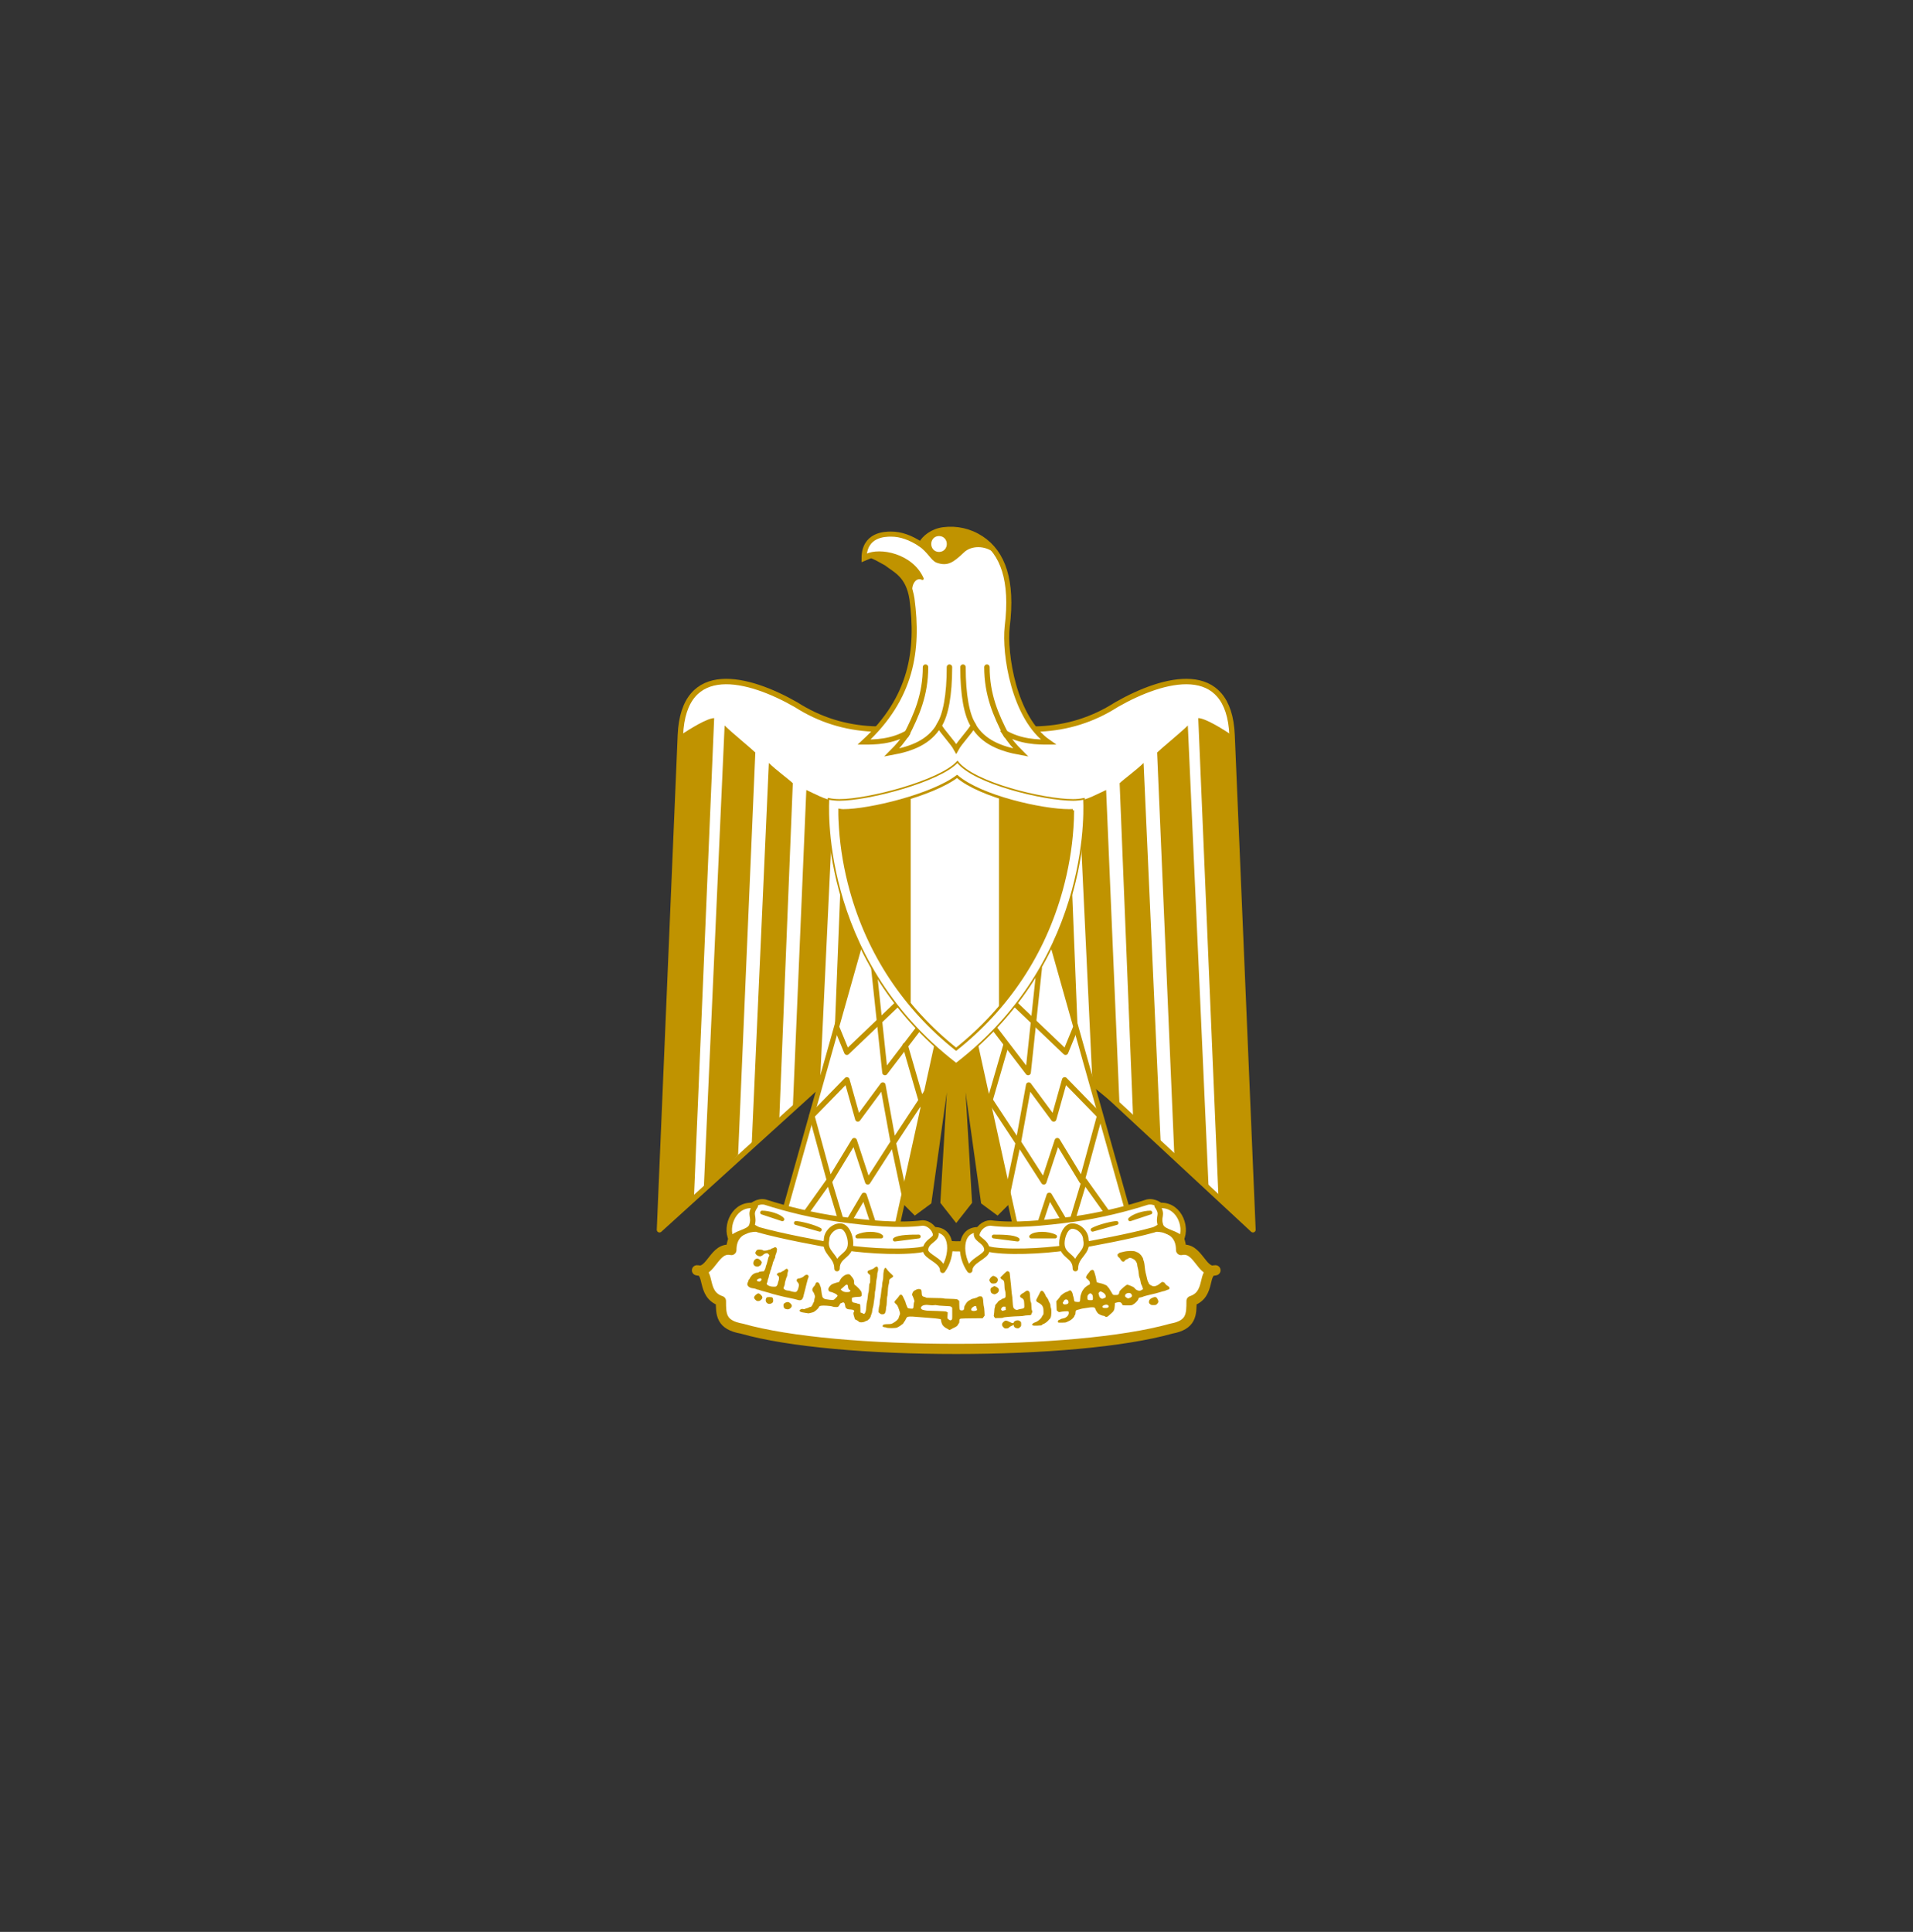 <?xml version="1.0"?><svg width="441.088" height="445.471" xmlns="http://www.w3.org/2000/svg" xmlns:xlink="http://www.w3.org/1999/xlink">
 <rect width="100%" height="100%" fill="#333333" stroke="none"/>
 <defs>
  <symbol xmlns:xlink="http://www.w3.org/1999/xlink" id="svg_518">
   <defs>
    <clipPath id="svg_463">
     <path d="m8633510,5714190c-24600,1540 -49320,2310 -74220,2310c-543320,0 -1805320,-278760 -2291740,-696690c-509520,386070 -1792310,696690 -2326840,696690c-25070,0 -49840,-3070 -74390,-7570c-1240,121770 5090,247990 12650,362790c28280,429090 103540,859700 217800,1274050c359680,1304120 1095870,2412390 2151410,3253100c1056450,-841400 1793430,-1950700 2153930,-3255750c114440,-414300 189940,-844870 218490,-1273940c7470,-112460 13760,-235680 12910,-354990z" id="svg_517"/>
    </clipPath>
   </defs>
   <path d="m68.784,188.818c19.613,0 38.377,-1.551 49.381,-4.656c4.657,-0.845 4.657,-3.243 4.657,-6.348c4.657,-1.551 2.257,-7.052 5.502,-7.052c-3.245,0.848 -3.949,-5.501 -7.9,-4.653c0,-5.504 -5.503,-6.208 -10.158,-4.659c-9.313,3.105 -25.82,3.811 -41.481,3.811c-15.66,-0.706 -32.027,-0.706 -41.48,-3.811c-4.656,-1.549 -10.156,-0.845 -10.156,4.659c-3.952,-0.848 -4.657,5.501 -7.901,4.653c3.244,0 0.845,5.5 5.502,7.052c0,3.105 0,5.504 4.797,6.348c10.862,3.104 29.628,4.656 49.238,4.656l0,0z" id="svg_515" stroke-linejoin="round" stroke-linecap="round" stroke-width="2.338" stroke="#c09300" fill="#ffffff"/>
   <path d="m69.576,98.923l67.353,62.526l-4.795,-113.556c-0.704,-17.21 -15.66,-13.261 -26.524,-7.053c-11.006,7.053 -23.56,7.053 -36.825,2.397c-13.262,4.657 -25.818,4.657 -36.824,-2.397c-10.863,-6.208 -25.817,-10.157 -26.523,7.053l-4.798,113.556l68.937,-62.526z" id="svg_514" stroke-linejoin="round" stroke-linecap="round" stroke-width="1.249" stroke="#c09300" fill="#ffffff"/>
   <use transform="matrix(-1, 0, 0, 1, 137.569, 0)" id="svg_513" x="0" y="0" width="900" height="600" xlink:href="#svg_504"/>
   <path d="m79.789,47.187c3.809,2.258 7.76,2.258 10.16,2.258c-7.9,-5.503 -10.16,-20.314 -9.454,-26.523c1.306,-10.557 -0.974,-16.963 -5.96,-20.238c-2.666,-1.751 -5.716,-2.388 -8.696,-2.005c-2.474,0.318 -4.346,1.79 -5.195,3.341c-2.398,-1.551 -4.576,-2.336 -6.832,-2.336c-1.411,0 -6.191,0.079 -6.191,5.58l1.534,-0.643c0.703,0.108 2.003,0.871 3.579,1.739c2.041,1.608 5.045,2.714 5.892,8.216c1.551,11.709 0,22.712 -11.005,32.87c2.398,0 6.35,0 10.158,-2.258c-1.552,2.258 -2.258,3.104 -3.809,4.654c4.655,-0.846 8.607,-2.396 10.863,-6.206c0.846,1.551 3.104,3.81 3.95,5.36c0.847,-1.55 3.105,-3.809 3.95,-5.36c2.257,3.81 6.21,5.36 10.864,6.206c-1.551,-1.551 -2.258,-2.396 -3.81,-4.654z" id="svg_512" stroke-linecap="square" stroke-width="1.169" stroke="#c09300" fill="#ffffff"/>
   <path d="m66.95,0.592c-0.374,0.016 -0.752,0.046 -1.124,0.094c-2.474,0.318 -4.337,1.791 -5.185,3.342c-0.117,-0.076 -0.227,-0.146 -0.344,-0.219c-0.032,0.062 -0.095,0.164 -0.125,0.219c2.4,1.695 2.953,3.402 4.186,3.936c2.395,0.848 3.567,0.006 5.966,-2.249c1.746,-1.746 5.151,-1.835 7.465,0.094c-0.902,-1.251 -1.983,-2.292 -3.249,-3.124c-2.333,-1.533 -4.973,-2.203 -7.59,-2.093l0,0z" id="svg_511" stroke-linejoin="round" stroke-linecap="round" stroke-width="0.585" stroke="#c09300" fill="#c09300"/>
   <use transform="matrix(-1, 0, 0, 1, 137.568, 0)" id="svg_510" x="0" y="0" width="218" height="300" xlink:href="#svg_508"/>
   <use transform="matrix(-1, 0, 0, 1, 137.568, 0)" id="svg_509" x="0" y="0" width="218" height="300" xlink:href="#svg_507"/>
   <path d="m61.73,32.234c0,6.348 -2.043,11.002 -4.44,15.658" id="svg_508" stroke-linejoin="round" stroke-linecap="round" stroke-width="1.249" stroke="#c09300" fill="none"/>
   <path d="m64.834,45.635c1.551,-2.4 2.396,-7.053 2.396,-13.401" id="svg_507" stroke-linejoin="round" stroke-linecap="round" stroke-width="1.249" stroke="#c09300" fill="none"/>
   <path d="m48.132,6.526c1.656,0.108 2.382,0.682 4.602,1.833c1.554,0.848 5.045,2.714 5.892,7.511c-0.847,-2.398 0.704,-4.797 2.4,-3.949c-2.399,-5.503 -9.791,-6.946 -12.894,-5.394z" id="svg_506" stroke-linejoin="round" stroke-linecap="round" stroke-width="0.585" stroke="#c09300" fill="#c09300"/>
   <path d="m71.888,111.369l9.453,43.03l-3.105,3.103l-3.245,-2.398l-5.362,-38.371l2.258,38.371l-3.105,3.949l-3.104,-3.949l2.258,-38.371l-5.36,38.371l-3.248,2.398l-3.102,-3.103l9.452,-43.03c2.07,0 4.139,0 6.209,0z" id="svg_505" stroke-linecap="square" stroke-width="1.056" stroke="#c09300" fill="#c09300"/>
   <path d="m13.195,43.942l-4.656,110.457l-7.902,7.05l4.798,-113.557c2.257,-1.552 6.209,-3.95 7.76,-3.95l0,0z" id="svg_503" fill="#c09300"/>
   <path d="m22.647,51.842l-3.95,92.398l-7.899,8.084l4.796,-106.688c1.553,1.551 6.209,5.36 7.053,6.206l0,0z" id="svg_501" fill="#c09300"/>
   <path d="m31.254,58.895l-3.102,77.064l-6.349,6.205l3.951,-87.924c1.549,1.552 4.653,3.809 5.5,4.655z" id="svg_499" fill="#c09300"/>
   <path d="m40.567,62.845l-3.104,65.68l-6.209,5.035l3.104,-73.112c1.553,0.705 4.656,2.397 6.209,2.397l0,0z" id="svg_497" fill="#c09300"/>
   <path d="m49.174,62.845l-2.259,54.735l-6.347,6.208l2.399,-60.237c1.55,-0.001 5.501,-0.001 6.208,-0.706z" id="svg_504" fill="#c09300"/>
   <use transform="matrix(-1, 0, 0, 1, 137.565, 0)" id="svg_502" x="0" y="0" width="900" height="600" xlink:href="#svg_503"/>
   <use transform="matrix(-1, 0, 0, 1, 137.569, 0)" id="svg_500" x="0" y="0" width="900" height="600" xlink:href="#svg_501"/>
   <use transform="matrix(-1, 0, 0, 1, 137.571, 0)" id="svg_498" x="0" y="0" width="900" height="600" xlink:href="#svg_499"/>
   <use transform="matrix(-1, 0, 0, 1, 137.568, 0)" id="svg_496" x="0" y="0" width="900" height="600" xlink:href="#svg_497"/>
   <path d="m47.621,92.47l-18.763,66.583l25.82,3.951l11.003,-50.08l-18.059,-20.455z" id="svg_495" stroke-linejoin="round" stroke-linecap="round" stroke-width="1.169" stroke="#c09300" fill="#ffffff"/>
   <path d="m89.948,92.47l18.763,66.583l-25.817,3.951l-11.006,-50.08l18.06,-20.455z" id="svg_494" stroke-linejoin="round" stroke-linecap="round" stroke-width="1.169" stroke="#c09300" fill="#ffffff"/>
   <use transform="matrix(-1, 0, 0, 1, 137.563, 0)" id="svg_493" x="0" y="0" width="218" height="300" xlink:href="#svg_491"/>
   <use transform="matrix(-1, 0, 0, 1, 137.364, 0)" id="svg_492" x="0" y="0" width="218" height="300" xlink:href="#svg_490"/>
   <path d="m41.413,115.182l2.257,5.5l12.199,-11.651" id="svg_491" stroke-linejoin="round" stroke-linecap="round" stroke-width="1.249" stroke="#c09300" fill="none"/>
   <path d="m49.865,101.396l2.553,23.942l7.76,-10.156" id="svg_470" stroke-linejoin="round" stroke-linecap="round" stroke-width="1.249" stroke="#c09300" fill="none"/>
   <path d="m57.074,119.131l4.239,14.629" id="svg_460" stroke-linejoin="round" stroke-linecap="round" stroke-width="1.249" stroke="#c09300" fill="none"/>
   <path d="m62.972,128.381l-8.573,13.021m2.674,12.997l-2.744,-12.979l-2.395,-13.201l-5.744,7.778l-2.519,-8.968l-8.039,8.246l4.089,14.998l5.642,-9.279l3.103,9.453l5.793,-9.01" id="svg_490" stroke-miterlimit="4" stroke-linejoin="round" stroke-linecap="round" stroke-width="1.25" stroke="#c09300" fill="none"/>
   <path d="m34.358,157.502l5.212,-7.32l3.396,11.267l4.656,-7.899l3.105,9.454" id="svg_489" stroke-linejoin="round" stroke-linecap="round" stroke-width="1.249" stroke="#c09300" fill="none"/>
   <use transform="matrix(-1, 0, 0, 1, 137.778, 0)" id="svg_488" x="0" y="0" width="218" height="300" xlink:href="#svg_489"/>
   <path d="m42.119,159.052c6.347,0.847 13.403,1.551 18.907,0.847c3.101,0 5.359,5.36 -0.848,6.208c-5.5,0.703 -14.108,0 -18.764,-0.848c-3.95,-0.706 -12.556,-2.257 -18.06,-3.811c-5.502,-2.396 -1.55,-7.049 1.551,-6.345c4.798,1.551 11.007,3.104 17.215,3.949l0,0z" id="svg_487" stroke-linejoin="round" stroke-linecap="round" stroke-width="1.249" stroke="#c09300" fill="#ffffff"/>
   <path d="m95.45,159.052c-6.35,0.847 -13.402,1.551 -18.765,0.847c-3.246,0 -5.503,5.36 0.705,6.208c5.503,0.703 14.109,0 18.762,-0.848c3.952,-0.706 12.558,-2.257 18.059,-3.811c5.504,-2.396 1.554,-7.049 -1.551,-6.345c-4.797,1.551 -11.004,3.104 -17.211,3.949z" id="svg_486" stroke-linejoin="round" stroke-linecap="round" stroke-width="1.249" stroke="#c09300" fill="#ffffff"/>
   <path d="m22.647,155.951c-4.796,-0.847 -7.053,4.653 -5.5,7.756c0.705,-1.551 3.95,-1.551 4.656,-3.103c0.844,-2.397 -0.706,-2.397 0.844,-4.653z" id="svg_485" stroke-linejoin="round" stroke-linecap="round" stroke-width="1.249" stroke="#c09300" fill="#ffffff"/>
   <path d="m41.412,170.377c0,-3.101 3.102,-2.719 3.102,-5.823c0,-1.551 -0.845,-3.95 -2.396,-3.95c-1.552,0 -3.105,1.551 -3.105,3.103c-0.706,3.105 2.399,3.571 2.399,6.671z" id="svg_484" stroke-linejoin="round" stroke-linecap="round" stroke-width="1.249" stroke="#c09300" fill="#ffffff"/>
   <path d="m63.746,161.449c4.652,0 4.191,6.209 1.933,9.313c0,-2.257 -3.95,-3.104 -3.95,-4.653c0,-2.401 3.566,-2.401 2.017,-4.66z" id="svg_483" stroke-linejoin="round" stroke-linecap="round" stroke-width="1.249" stroke="#c09300" fill="#ffffff"/>
   <path d="m114.92,155.951c4.797,-0.847 7.055,4.653 5.503,7.756c-0.706,-1.551 -3.95,-1.551 -4.656,-3.103c-0.847,-2.397 0.706,-2.397 -0.847,-4.653z" id="svg_482" stroke-linejoin="round" stroke-linecap="round" stroke-width="1.249" stroke="#c09300" fill="#ffffff"/>
   <path d="m96.153,170.377c0,-3.101 -3.101,-2.719 -3.101,-5.823c0,-1.551 0.845,-3.95 2.398,-3.95c1.551,0 3.104,1.551 3.104,3.103c0.706,3.105 -2.401,3.571 -2.401,6.671z" id="svg_481" stroke-linejoin="round" stroke-linecap="round" stroke-width="1.249" stroke="#c09300" fill="#ffffff"/>
   <path d="m73.822,161.449c-4.654,0 -4.192,6.209 -1.935,9.313c0,-2.257 3.949,-3.104 3.949,-4.653c0.001,-2.401 -3.566,-2.401 -2.014,-4.66z" id="svg_480" stroke-linejoin="round" stroke-linecap="round" stroke-width="1.249" stroke="#c09300" fill="#ffffff"/>
   <path d="m24.2,157.502c1.554,0 3.951,0.706 4.657,1.551l-4.657,-1.551z" id="svg_479" stroke-linejoin="round" stroke-linecap="round" stroke-width="0.877" stroke="#c09300" fill="#ffffff"/>
   <path d="m31.959,159.899c0.848,0 3.952,0.704 5.503,1.549l-5.503,-1.549z" id="svg_478" stroke-linejoin="round" stroke-linecap="round" stroke-width="0.877" stroke="#c09300" fill="#ffffff"/>
   <path d="m60.177,163.004c-1.551,0 -4.656,0 -5.5,0.703l5.5,-0.703z" id="svg_477" stroke-linejoin="round" stroke-linecap="round" stroke-width="0.877" stroke="#c09300" fill="#ffffff"/>
   <path d="m51.57,163.004c-0.845,-0.848 -3.95,-0.848 -5.501,0l5.501,0z" id="svg_476" stroke-linejoin="round" stroke-linecap="round" stroke-width="0.877" stroke="#c09300" fill="#ffffff"/>
   <path d="m113.369,157.502c-1.551,0 -3.81,0.706 -4.657,1.551l4.657,-1.551z" id="svg_475" stroke-linejoin="round" stroke-linecap="round" stroke-width="0.877" stroke="#c09300" fill="#ffffff"/>
   <path d="m105.609,159.899c-0.846,0 -3.95,0.704 -5.503,1.549l5.503,-1.549z" id="svg_474" stroke-linejoin="round" stroke-linecap="round" stroke-width="0.877" stroke="#c09300" fill="#ffffff"/>
   <path d="m77.391,163.004c1.553,0 4.657,0 5.503,0.703l-5.503,-0.703z" id="svg_473" stroke-linejoin="round" stroke-linecap="round" stroke-width="0.877" stroke="#c09300" fill="#ffffff"/>
   <path d="m85.997,163.004c0.846,-0.848 3.952,-0.848 5.503,0l-5.503,0z" id="svg_472" stroke-linejoin="round" stroke-linecap="round" stroke-width="0.877" stroke="#c09300" fill="#ffffff"/>
   <path d="m64.834,2.754c-1.553,0 -1.553,2.398 0,2.398c1.551,0.001 1.551,-2.398 0,-2.398z" id="svg_471" stroke-linejoin="round" stroke-linecap="round" stroke-width="1.249" stroke="#ffffff" fill="#ffffff"/>
   <use transform="matrix(-1, 0, 0, 1, 137.718, 0)" id="svg_469" x="0" y="0" width="218" height="300" xlink:href="#svg_470"/>
   <path d="m68.764,123.336c32.101,-24.69 29.349,-60.857 29.349,-60.857c-0.847,0.169 -1.652,0.254 -2.499,0.254c-6.734,0 -22.794,-3.852 -26.541,-8.745c-4.014,4.429 -20.426,8.745 -27.117,8.745c-0.847,0 -1.694,-0.085 -2.499,-0.254c0,0 -2.795,36.167 29.306,60.857z" id="svg_468" stroke-width="0.371" stroke="#c09300" fill="#ffffff"/>
   <g transform="matrix(1.12322e-05, 0, 0, 1.12322e-05, -1.416, 0.946)" clip-path="url(#svg_463)" id="svg_462">
    <g id="svg_464">
     <g id="svg_465">
      <rect width="7117437" height="2063968.2" x="-11376299" y="3255546" transform="matrix(0, -1, 1, 0, 0, 0)" id="svg_467" fill="#c09300"/>
      <rect width="7117437" height="2173685.8" x="-11376299" y="7124192" transform="matrix(0, -1, 1, 0, 0, 0)" id="svg_466" fill="#c09300"/>
     </g>
    </g>
   </g>
   <path d="m95.557,65.129c-0.276,0.017 -0.554,0.026 -0.834,0.026c-6.103,0 -20.278,-3.131 -25.741,-7.825c-5.723,4.336 -20.132,7.825 -26.136,7.825c-0.282,0 -0.56,-0.034 -0.836,-0.085c-0.014,1.368 0.057,2.785 0.142,4.075c0.318,4.82 1.163,9.656 2.446,14.31c4.04,14.648 12.309,27.097 24.165,36.54c11.866,-9.451 20.144,-21.911 24.193,-36.569c1.285,-4.654 2.133,-9.49 2.454,-14.309c0.084,-1.263 0.155,-2.647 0.145,-3.987l0,-0z" id="svg_461" stroke-miterlimit="4" stroke-width="0.599" stroke="#c09300" fill="none"/>
   <use transform="matrix(-1, 0, 0, 1, 137.259, 0)" id="svg_459" x="0" y="0" width="218" height="300" xlink:href="#svg_460"/>
   <path d="m22.893,169.901c-0.525,-0.101 -0.801,-0.516 -0.669,-1.008c0.161,-0.599 0.641,-0.941 1.094,-0.781c0.288,0.102 0.816,0.634 0.818,0.825c0.002,0.219 -0.276,0.74 -0.396,0.741c-0.052,0 -0.132,0.046 -0.178,0.1c-0.098,0.116 -0.407,0.173 -0.669,0.123zm54.016,3.858c-0.195,-0.073 -0.507,-0.51 -0.506,-0.712c0.002,-0.381 0.565,-1.001 0.913,-1.005c0.172,-0.001 0.644,0.244 0.82,0.428c0.32,0.332 0.25,0.878 -0.152,1.188c-0.198,0.152 -0.787,0.207 -1.076,0.101zm0.357,2.438c-0.413,-0.139 -0.564,-0.342 -0.598,-0.8c-0.035,-0.477 0.011,-0.551 0.516,-0.826l0.359,-0.196l0.341,0.152c0.472,0.21 0.682,0.437 0.699,0.754c0.018,0.342 -0.236,0.692 -0.63,0.869c-0.346,0.155 -0.366,0.156 -0.687,0.048l0,-0.001zm-53.361,-3.015c0.253,-0.218 0.258,-0.44 0.012,-0.545c-0.155,-0.066 -0.246,-0.05 -0.552,0.096c-0.308,0.146 -0.363,0.202 -0.346,0.351c0.019,0.169 0.151,0.226 0.611,0.266c0.041,0.002 0.164,-0.072 0.275,-0.168l-0,0zm8.292,4.33c-0.223,-0.075 -0.772,-0.207 -1.22,-0.293c-1.034,-0.199 -2.637,-0.561 -3.071,-0.693c-0.183,-0.056 -0.516,-0.142 -0.74,-0.192c-0.411,-0.091 -0.622,-0.153 -1.295,-0.379c-0.204,-0.068 -0.703,-0.206 -1.11,-0.306c-0.407,-0.1 -0.882,-0.241 -1.056,-0.313c-0.174,-0.073 -0.38,-0.131 -0.458,-0.13c-0.078,0 -0.252,-0.058 -0.387,-0.13c-0.135,-0.072 -0.459,-0.151 -0.719,-0.175c-0.545,-0.049 -0.951,-0.241 -1.182,-0.558c-0.196,-0.268 -0.201,-0.478 -0.019,-0.849c0.077,-0.156 0.14,-0.34 0.14,-0.409c0.001,-0.069 0.067,-0.18 0.147,-0.247c0.08,-0.068 0.146,-0.154 0.145,-0.192c-0.001,-0.083 0.342,-0.581 0.544,-0.79c0.266,-0.275 0.816,-0.539 1.127,-0.542c0.183,-0.003 0.344,-0.051 0.422,-0.129c0.088,-0.086 0.288,-0.137 0.642,-0.165l0.515,-0.041l0.201,-0.356c0.111,-0.196 0.202,-0.452 0.204,-0.569c0.002,-0.117 0.054,-0.308 0.116,-0.425c0.062,-0.117 0.157,-0.405 0.211,-0.639c0.205,-0.888 0.354,-1.382 0.442,-1.468c0.129,-0.126 0.116,-0.18 -0.106,-0.453c-0.12,-0.148 -0.26,-0.24 -0.36,-0.239c-0.246,0.003 -0.649,0.148 -0.776,0.281c-0.253,0.264 -0.587,0.44 -0.842,0.443c-0.35,0.003 -0.801,-0.247 -0.968,-0.539c-0.132,-0.229 -0.131,-0.242 0.022,-0.554c0.1,-0.203 0.231,-0.347 0.359,-0.396c0.305,-0.117 1.086,-0.058 1.266,0.095c0.128,0.109 0.223,0.12 0.631,0.074c0.265,-0.03 0.497,-0.08 0.517,-0.112c0.02,-0.032 0.183,-0.08 0.362,-0.108c0.179,-0.027 0.343,-0.095 0.364,-0.149c0.021,-0.055 0.155,-0.122 0.297,-0.149c0.142,-0.027 0.297,-0.094 0.343,-0.149c0.046,-0.055 0.179,-0.1 0.295,-0.102c0.162,0 0.239,0.05 0.336,0.225c0.11,0.2 0.115,0.281 0.036,0.69c-0.049,0.255 -0.15,0.582 -0.224,0.727c-0.074,0.146 -0.133,0.388 -0.132,0.54c0.002,0.173 -0.051,0.336 -0.143,0.44c-0.08,0.09 -0.145,0.237 -0.144,0.325c0.001,0.089 -0.049,0.211 -0.111,0.272c-0.062,0.061 -0.147,0.311 -0.189,0.556c-0.042,0.245 -0.117,0.509 -0.167,0.587c-0.05,0.079 -0.11,0.292 -0.135,0.474c-0.025,0.182 -0.093,0.37 -0.151,0.417c-0.058,0.048 -0.105,0.188 -0.104,0.311c0.001,0.123 -0.058,0.341 -0.132,0.484c-0.074,0.143 -0.156,0.43 -0.182,0.637c-0.026,0.206 -0.089,0.44 -0.141,0.518c-0.052,0.079 -0.116,0.302 -0.143,0.497c-0.027,0.195 -0.098,0.428 -0.156,0.518c-0.096,0.146 -0.092,0.182 0.044,0.36c0.219,0.288 0.859,0.496 1.512,0.489c0.508,-0.003 0.535,-0.014 0.717,-0.238c0.11,-0.135 0.21,-0.374 0.238,-0.569c0.027,-0.185 0.095,-0.425 0.152,-0.532c0.057,-0.108 0.102,-0.376 0.099,-0.597c-0.004,-0.375 -0.022,-0.416 -0.268,-0.607c-0.244,-0.189 -0.257,-0.218 -0.177,-0.392c0.082,-0.179 0.418,-0.333 0.734,-0.337c0.066,0 0.198,-0.061 0.294,-0.135c0.096,-0.073 0.246,-0.156 0.334,-0.183c0.088,-0.028 0.285,-0.163 0.438,-0.3c0.322,-0.29 0.521,-0.297 0.684,-0.024c0.102,0.17 0.101,0.224 -0.011,0.531c-0.068,0.188 -0.122,0.483 -0.12,0.655c0.002,0.172 -0.042,0.364 -0.097,0.426c-0.056,0.062 -0.134,0.257 -0.174,0.432c-0.04,0.176 -0.122,0.448 -0.183,0.604c-0.06,0.156 -0.11,0.413 -0.11,0.57c0,0.158 -0.065,0.412 -0.145,0.566c-0.209,0.403 -0.183,0.65 0.082,0.768c0.061,0.027 0.195,0.095 0.297,0.15c0.102,0.055 0.318,0.1 0.481,0.1c0.162,0.001 0.439,0.061 0.614,0.135c0.176,0.074 0.529,0.154 0.786,0.177c0.457,0.04 0.471,0.036 0.675,-0.188c0.128,-0.141 0.243,-0.385 0.299,-0.632c0.05,-0.221 0.11,-0.474 0.132,-0.561c0.071,-0.27 -0.047,-0.625 -0.277,-0.837c-0.405,-0.374 -0.237,-0.876 0.295,-0.881c0.229,-0.003 0.852,-0.252 1.016,-0.406c0.444,-0.42 0.721,-0.53 0.992,-0.394c0.214,0.107 0.284,0.401 0.15,0.636c-0.056,0.098 -0.146,0.37 -0.201,0.604c-0.055,0.234 -0.165,0.652 -0.246,0.929c-0.08,0.276 -0.197,0.755 -0.259,1.064c-0.062,0.31 -0.175,0.752 -0.251,0.983c-0.075,0.231 -0.137,0.481 -0.136,0.554c0.001,0.074 -0.068,0.294 -0.153,0.489c-0.247,0.569 -0.614,0.68 -1.384,0.42l0,0zm-9.516,0.036c-0.488,-0.458 -0.409,-0.793 0.312,-1.33c0.309,-0.23 0.496,-0.204 0.849,0.118c0.543,0.495 0.565,0.809 0.086,1.234c-0.237,0.209 -0.341,0.253 -0.617,0.255c-0.289,0.003 -0.37,-0.033 -0.63,-0.277l0,0zm2.997,0.912c-0.477,-0.118 -0.752,-0.598 -0.612,-1.07c0.126,-0.427 0.199,-0.469 0.826,-0.476c0.703,-0.007 0.839,0.111 0.846,0.73c0.004,0.348 -0.023,0.429 -0.196,0.59c-0.204,0.19 -0.595,0.292 -0.864,0.226zm87.63,0.076c-0.223,-0.186 -0.268,-0.27 -0.271,-0.506c-0.003,-0.404 0.23,-0.7 0.734,-0.928c0.671,-0.304 0.944,-0.262 1.196,0.182c0.336,0.592 0.32,0.833 -0.082,1.232c-0.222,0.219 -0.264,0.232 -0.772,0.237c-0.499,0.003 -0.556,-0.01 -0.805,-0.217l0,0zm-83.648,1.13c-0.358,-0.095 -0.543,-0.364 -0.548,-0.793c-0.004,-0.329 0.02,-0.381 0.249,-0.561c0.149,-0.116 0.384,-0.216 0.569,-0.241c0.263,-0.036 0.358,-0.013 0.57,0.135c0.541,0.381 0.656,0.757 0.343,1.123c-0.334,0.389 -0.651,0.479 -1.183,0.337zm21.554,0.966l-0.276,-0.237l0.038,-0.592c0.021,-0.326 0.086,-0.72 0.146,-0.877c0.059,-0.156 0.107,-0.514 0.106,-0.795c-0.002,-0.281 0.044,-0.648 0.101,-0.815c0.057,-0.167 0.151,-0.792 0.209,-1.388c0.058,-0.596 0.137,-1.164 0.174,-1.263c0.038,-0.099 0.067,-0.361 0.065,-0.583c-0.002,-0.221 0.055,-0.611 0.128,-0.867c0.085,-0.295 0.132,-0.707 0.131,-1.134c-0.001,-0.368 0.032,-0.781 0.073,-0.917c0.041,-0.137 0.074,-0.323 0.073,-0.415c-0.002,-0.174 0.252,-0.58 0.363,-0.582c0.036,0 0.185,0.17 0.333,0.379c0.147,0.208 0.443,0.54 0.657,0.738c0.945,0.873 0.903,0.796 0.596,1.085c-0.113,0.105 -0.238,0.192 -0.279,0.193c-0.041,0 -0.163,0.091 -0.27,0.201c-0.162,0.166 -0.196,0.267 -0.195,0.586c0.001,0.212 -0.05,0.514 -0.112,0.67c-0.103,0.258 -0.208,1.214 -0.245,2.233c-0.008,0.214 -0.045,0.438 -0.083,0.496c-0.038,0.059 -0.083,0.571 -0.1,1.138c-0.017,0.566 -0.062,1.076 -0.099,1.133c-0.037,0.058 -0.07,0.232 -0.073,0.387c-0.011,0.577 -0.137,1.098 -0.31,1.279c-0.136,0.141 -0.243,0.179 -0.522,0.181c-0.297,0.003 -0.395,-0.033 -0.627,-0.234l-0,0zm28.571,-0.652l0.385,-0.114l-0.026,-0.368l-0.026,-0.367l-0.307,-0.019c-0.257,-0.015 -0.338,0.015 -0.498,0.182c-0.284,0.298 -0.316,0.512 -0.1,0.668c0.098,0.071 0.18,0.129 0.183,0.13c0.003,0.001 0.178,-0.05 0.39,-0.112l0,0l0,0zm-2.24,1.528c-0.155,-0.213 -0.161,-0.262 -0.09,-0.654c0.042,-0.233 0.081,-0.63 0.086,-0.883c0.004,-0.253 0.048,-0.531 0.095,-0.616c0.047,-0.086 0.084,-0.263 0.083,-0.394c-0.003,-0.184 0.063,-0.301 0.289,-0.517c0.161,-0.154 0.292,-0.314 0.291,-0.356c-0.001,-0.093 0.575,-0.538 0.697,-0.539c0.047,-0.001 0.145,-0.065 0.218,-0.144c0.072,-0.079 0.221,-0.144 0.33,-0.145c0.109,-0.001 0.286,-0.076 0.392,-0.166c0.182,-0.153 0.194,-0.2 0.187,-0.778c-0.003,-0.371 -0.054,-0.743 -0.125,-0.939c-0.065,-0.179 -0.112,-0.395 -0.103,-0.48c0.008,-0.085 -0.014,-0.489 -0.05,-0.897c-0.058,-0.662 -0.086,-0.764 -0.258,-0.936c-0.106,-0.106 -0.234,-0.192 -0.285,-0.192c-0.092,0.001 -0.44,-0.404 -0.391,-0.456c0.508,-0.543 1.413,-1.397 1.514,-1.429c0.208,-0.065 0.52,0.075 0.6,0.27c0.039,0.096 0.094,0.519 0.122,0.939c0.028,0.42 0.085,0.954 0.127,1.188c0.042,0.233 0.115,0.965 0.162,1.627c0.048,0.661 0.119,1.314 0.16,1.449c0.04,0.136 0.1,0.741 0.133,1.344c0.033,0.604 0.093,1.22 0.134,1.371c0.142,0.517 0.735,0.827 1.157,0.604c0.07,-0.037 0.385,-0.109 0.701,-0.159c0.734,-0.118 0.747,-0.141 0.682,-1.187c-0.045,-0.726 -0.069,-0.827 -0.246,-1.045c-0.108,-0.133 -0.279,-0.261 -0.38,-0.284c-0.202,-0.047 -0.329,-0.218 -0.332,-0.449c-0.001,-0.163 0.379,-0.545 0.619,-0.619c0.082,-0.025 0.301,-0.17 0.488,-0.323c0.417,-0.341 0.692,-0.366 0.951,-0.088c0.166,0.178 0.184,0.27 0.24,1.219c0.043,0.733 0.094,1.086 0.181,1.237c0.088,0.154 0.123,0.406 0.129,0.928c0.003,0.489 0.046,0.801 0.126,0.981c0.104,0.232 0.106,0.289 0.014,0.486c-0.057,0.123 -0.126,0.293 -0.152,0.379c-0.06,0.199 -0.172,0.232 -0.85,0.249c-0.304,0.008 -0.685,0.052 -0.847,0.096c-0.162,0.045 -0.593,0.089 -0.958,0.098c-1.558,0.039 -3.685,0.219 -3.801,0.321c-0.086,0.077 -0.336,0.105 -0.994,0.111l-0.879,0.009l-0.167,-0.231l-0,0zm-33.217,-5.845c0.195,-0.134 0.21,-0.317 0.031,-0.362c-0.227,-0.057 -0.412,-0.372 -0.427,-0.73c-0.028,-0.643 -0.33,-0.68 -0.89,-0.108c-0.161,0.164 -0.408,0.386 -0.547,0.493l-0.254,0.193l0.184,0.186c0.308,0.311 0.653,0.434 1.222,0.437c0.36,0.002 0.568,-0.032 0.681,-0.109l0,0zm2.287,7.014c-0.112,-0.038 -0.204,-0.092 -0.204,-0.122c-0.001,-0.067 -0.7,-0.494 -0.807,-0.493c-0.044,0 -0.1,-0.087 -0.124,-0.194c-0.024,-0.107 -0.113,-0.403 -0.197,-0.659c-0.148,-0.448 -0.146,-0.791 0.006,-0.884c0.11,-0.067 0.07,-0.286 -0.076,-0.41c-0.089,-0.075 -0.32,-0.129 -0.647,-0.15c-0.693,-0.045 -0.773,-0.066 -1.017,-0.27c-0.174,-0.146 -0.224,-0.26 -0.277,-0.64c-0.038,-0.27 -0.119,-0.517 -0.195,-0.597c-0.135,-0.14 -0.365,-0.177 -0.432,-0.07c-0.022,0.034 -0.14,0.082 -0.263,0.107c-0.15,0.031 -0.247,0.106 -0.294,0.23c-0.039,0.101 -0.156,0.294 -0.261,0.429c-0.182,0.234 -0.211,0.245 -0.663,0.249c-0.26,0.003 -0.584,-0.038 -0.719,-0.091c-0.29,-0.113 -0.611,-0.162 -1.412,-0.216c-1.149,-0.079 -1.681,0.008 -1.77,0.286c-0.123,0.386 -1.052,1.181 -1.458,1.247c-0.162,0.026 -0.438,0.094 -0.613,0.152c-0.175,0.057 -0.35,0.085 -0.389,0.062c-0.039,-0.022 -0.427,-0.085 -0.863,-0.138c-0.822,-0.102 -1.125,-0.24 -1.128,-0.515c-0.002,-0.167 0.503,-0.421 0.697,-0.35c0.209,0.076 0.554,0.072 0.553,-0.007c-0,-0.036 0.179,-0.104 0.398,-0.15c0.22,-0.046 0.438,-0.13 0.486,-0.187c0.048,-0.056 0.184,-0.104 0.301,-0.105c0.174,-0.001 0.254,-0.064 0.43,-0.337c0.119,-0.184 0.216,-0.379 0.215,-0.433c-0.001,-0.055 0.064,-0.181 0.144,-0.281c0.087,-0.108 0.144,-0.288 0.143,-0.446c-0.002,-0.145 0.047,-0.405 0.108,-0.576c0.104,-0.292 0.101,-0.339 -0.059,-0.804c-0.093,-0.272 -0.211,-0.518 -0.262,-0.547c-0.051,-0.029 -0.132,-0.165 -0.181,-0.301c-0.128,-0.361 0.01,-0.684 0.532,-1.242c0.055,-0.059 0.122,-0.211 0.149,-0.339c0.051,-0.24 0.216,-0.373 0.467,-0.375c0.184,-0.003 0.532,0.379 0.534,0.586c0.001,0.085 0.056,0.228 0.121,0.316c0.072,0.097 0.147,0.417 0.189,0.81c0.072,0.673 0.191,1.364 0.279,1.629c0.076,0.225 0.478,0.536 0.694,0.537c0.104,0.001 0.389,0.045 0.633,0.099c0.244,0.054 0.635,0.097 0.869,0.095c0.425,-0.003 0.427,-0.003 0.862,-0.44c0.24,-0.24 0.434,-0.473 0.433,-0.518c-0.011,-0.283 -0.961,-0.793 -1.725,-0.927c-0.268,-0.047 -0.455,-0.374 -0.397,-0.691c0.05,-0.269 0.406,-0.737 0.753,-0.988c0.133,-0.095 0.573,-0.267 0.979,-0.38l0.738,-0.206l0.204,-0.398c0.389,-0.759 1.206,-1.359 1.86,-1.365c0.326,-0.003 0.396,0.034 0.657,0.359c0.072,0.09 0.208,0.259 0.302,0.375c0.29,0.357 0.453,0.779 0.409,1.057c-0.041,0.259 0.07,0.673 0.18,0.671c0.101,0 1.177,1.046 1.228,1.196c0.026,0.075 0.076,0.137 0.112,0.136c0.091,0 0.224,0.473 0.228,0.814c0.006,0.507 -0.107,0.582 -0.894,0.596c-0.376,0.007 -0.834,0.057 -1.015,0.111l-0.331,0.098l-0.017,0.393c-0.024,0.532 0.11,0.68 0.688,0.763c0.241,0.035 0.472,0.096 0.514,0.135c0.042,0.04 0.163,0.071 0.269,0.07c0.106,-0.001 0.257,0.043 0.337,0.097c0.13,0.09 0.145,0.191 0.154,1.008l0.01,0.908l0.24,0.072c0.132,0.039 0.281,0.11 0.33,0.156c0.175,0.164 0.405,0.094 0.498,-0.15c0.048,-0.128 0.116,-0.295 0.15,-0.374c0.034,-0.078 0.092,-0.556 0.13,-1.063c0.037,-0.507 0.113,-1.049 0.169,-1.206c0.056,-0.156 0.134,-0.665 0.174,-1.13c0.04,-0.466 0.11,-0.89 0.155,-0.944c0.046,-0.054 0.097,-0.498 0.115,-1.007c0.026,-0.727 0.059,-0.937 0.161,-1.047c0.107,-0.116 0.126,-0.279 0.117,-1.018l-0.01,-0.879l-0.296,-0.245c-0.197,-0.163 -0.297,-0.304 -0.298,-0.422c-0.002,-0.256 0.067,-0.329 0.437,-0.465c0.181,-0.067 0.462,-0.169 0.624,-0.228c0.162,-0.059 0.327,-0.145 0.367,-0.192c0.127,-0.148 0.537,-0.409 0.644,-0.41c0.056,-0.001 0.158,0.057 0.226,0.127c0.159,0.165 0.173,0.838 0.024,1.119c-0.064,0.121 -0.106,0.396 -0.103,0.673c0.003,0.258 -0.046,0.609 -0.107,0.78c-0.064,0.178 -0.145,0.824 -0.19,1.515c-0.043,0.663 -0.117,1.275 -0.165,1.36c-0.048,0.086 -0.085,0.373 -0.083,0.639c0.002,0.265 -0.045,0.753 -0.104,1.085c-0.059,0.332 -0.138,0.889 -0.175,1.238c-0.037,0.349 -0.114,0.745 -0.17,0.879c-0.057,0.134 -0.122,0.47 -0.145,0.748c-0.023,0.277 -0.102,0.615 -0.176,0.752c-0.074,0.136 -0.133,0.304 -0.132,0.373c0.002,0.178 -0.379,0.835 -0.486,0.837c-0.049,0 -0.122,0.062 -0.162,0.135c-0.04,0.073 -0.173,0.153 -0.296,0.178c-0.123,0.025 -0.314,0.108 -0.425,0.184c-0.236,0.163 -0.923,0.248 -1.215,0.15l-0,0.001zm62.056,-5.58c0.457,-0.197 0.586,-0.439 0.407,-0.762c-0.154,-0.279 -0.379,-0.389 -0.745,-0.365c-0.425,0.028 -0.773,0.307 -0.769,0.618c0.003,0.201 0.052,0.272 0.318,0.447c0.174,0.114 0.34,0.21 0.37,0.213c0.03,0.003 0.219,-0.065 0.419,-0.151zm-5.887,0.053c0.315,-0.145 0.353,-0.187 0.353,-0.396c0.001,-0.321 -0.291,-0.699 -0.722,-0.937c-0.458,-0.253 -0.622,-0.248 -0.825,0.022c-0.16,0.211 -0.161,0.229 -0.045,0.544c0.066,0.179 0.12,0.374 0.121,0.432c0,0.141 0.447,0.495 0.625,0.497c0.077,0.001 0.299,-0.072 0.493,-0.161l0,-0.001zm-2.622,0.249c0.026,-0.121 0.023,-0.396 -0.008,-0.611c-0.044,-0.31 -0.102,-0.431 -0.279,-0.583c-0.266,-0.229 -0.404,-0.208 -0.72,0.111c-0.203,0.206 -0.233,0.287 -0.241,0.658c-0.012,0.583 0.068,0.657 0.698,0.651c0.501,-0.003 0.501,-0.003 0.549,-0.226l0.001,0zm-5.859,1.096c0.254,-0.129 0.315,-0.271 0.25,-0.583c-0.098,-0.472 -0.69,-0.611 -0.977,-0.229c-0.088,0.116 -0.159,0.24 -0.158,0.276c0,0.036 -0.048,0.104 -0.108,0.153c-0.085,0.069 -0.09,0.12 -0.023,0.239c0.047,0.083 0.122,0.174 0.167,0.202c0.139,0.087 0.631,0.053 0.85,-0.058l0,0zm9.323,0.842c0.207,-0.16 0.224,-0.384 0.042,-0.544c-0.214,-0.187 -0.606,-0.185 -1.008,0.007c-0.24,0.114 -0.307,0.186 -0.305,0.324c0,0.118 0.057,0.199 0.168,0.24c0.249,0.093 0.97,0.076 1.103,-0.026l0,-0.001zm-11.435,3.413c-0.085,-0.079 -0.059,-0.426 0.038,-0.502c0.05,-0.039 0.174,-0.096 0.275,-0.126c0.101,-0.03 0.233,-0.096 0.293,-0.147c0.06,-0.051 0.275,-0.117 0.478,-0.147c0.728,-0.107 1.362,-0.685 1.364,-1.241c0.003,-0.154 -0.022,-0.314 -0.05,-0.356c-0.083,-0.126 -1.357,-0.05 -2.047,0.123c-0.164,0.041 -0.244,0.008 -0.445,-0.18l-0.245,-0.229l-0.035,-1.042l-0.035,-1.042l0.318,-0.352c0.175,-0.193 0.397,-0.478 0.493,-0.632c0.096,-0.155 0.196,-0.29 0.222,-0.302c0.026,-0.011 0.176,-0.134 0.332,-0.273c0.309,-0.274 0.817,-0.553 1.161,-0.637c0.119,-0.028 0.251,-0.099 0.294,-0.156c0.043,-0.058 0.174,-0.113 0.291,-0.122c0.181,-0.015 0.245,0.03 0.421,0.298c0.114,0.174 0.213,0.412 0.219,0.529c0.004,0.117 0.061,0.339 0.122,0.495c0.061,0.155 0.134,0.465 0.162,0.689c0.028,0.223 0.089,0.45 0.134,0.503c0.112,0.131 1.004,0.193 1.159,0.08c0.087,-0.062 0.125,-0.253 0.148,-0.731c0.018,-0.371 0.079,-0.742 0.143,-0.869c0.062,-0.121 0.133,-0.325 0.16,-0.452c0.072,-0.348 0.654,-1.153 1.002,-1.385c0.169,-0.112 0.349,-0.243 0.399,-0.289c0.051,-0.047 0.166,-0.108 0.257,-0.136c0.22,-0.068 0.272,-0.16 0.27,-0.474c-0.002,-0.27 -0.226,-0.58 -0.691,-0.956c-0.113,-0.091 -0.205,-0.221 -0.206,-0.289c-0.003,-0.201 0.214,-0.582 0.554,-0.978c0.174,-0.202 0.318,-0.395 0.319,-0.428c0.001,-0.032 0.117,-0.131 0.257,-0.219c0.2,-0.125 0.294,-0.145 0.439,-0.094c0.197,0.07 0.252,0.168 0.435,0.774c0.241,0.801 0.297,1.036 0.356,1.489c0.033,0.256 0.083,0.5 0.111,0.542c0.027,0.042 0.353,0.141 0.724,0.221c0.371,0.08 0.745,0.187 0.832,0.238c0.087,0.051 0.24,0.116 0.341,0.144c0.252,0.07 0.595,0.317 0.596,0.429c0.001,0.051 0.029,0.093 0.063,0.092c0.079,0 0.451,0.54 0.793,1.154c0.385,0.692 0.362,0.676 0.976,0.67c0.494,-0.003 0.551,-0.021 0.689,-0.194c0.083,-0.103 0.15,-0.275 0.149,-0.381c-0.003,-0.222 0.187,-0.482 0.649,-0.891c0.179,-0.158 0.395,-0.352 0.482,-0.43c0.287,-0.26 0.612,-0.467 0.737,-0.468c0.068,-0.001 0.433,0.125 0.811,0.28c0.559,0.229 0.726,0.334 0.894,0.561c0.365,0.495 1.144,0.699 1.53,0.401c0.103,-0.079 0.223,-0.144 0.267,-0.144c0.044,-0.001 0.08,-0.05 0.079,-0.11c0,-0.149 -0.302,-0.966 -0.394,-1.071c-0.041,-0.047 -0.109,-0.332 -0.152,-0.634c-0.042,-0.303 -0.145,-0.693 -0.228,-0.868c-0.102,-0.214 -0.167,-0.538 -0.199,-0.988c-0.025,-0.369 -0.112,-0.907 -0.192,-1.196c-0.08,-0.289 -0.147,-0.614 -0.148,-0.723c-0.007,-0.523 -0.449,-1.211 -0.901,-1.397c-0.101,-0.043 -0.268,-0.122 -0.37,-0.177c-0.267,-0.144 -0.618,-0.124 -0.774,0.045c-0.073,0.079 -0.202,0.144 -0.287,0.145c-0.156,0 -0.629,0.382 -0.628,0.505c0,0.037 -0.108,0.068 -0.242,0.07c-0.197,0.003 -0.286,-0.052 -0.482,-0.292c-0.132,-0.161 -0.241,-0.327 -0.242,-0.369c-0.001,-0.041 -0.135,-0.186 -0.298,-0.32c-0.241,-0.2 -0.297,-0.292 -0.3,-0.499c-0.003,-0.203 0.034,-0.271 0.18,-0.337c0.101,-0.045 0.184,-0.114 0.183,-0.152c0,-0.038 0.124,-0.091 0.275,-0.117c0.152,-0.027 0.541,-0.117 0.865,-0.201c0.815,-0.211 2.281,-0.223 2.638,-0.022c0.132,0.075 0.325,0.154 0.428,0.176c0.242,0.052 0.882,0.642 1.013,0.934c0.055,0.124 0.131,0.243 0.169,0.264c0.038,0.023 0.093,0.175 0.123,0.34c0.03,0.165 0.1,0.396 0.155,0.512c0.083,0.174 0.194,0.902 0.307,2.015c0.02,0.199 0.169,0.881 0.286,1.307c0.042,0.155 0.126,0.516 0.185,0.801c0.059,0.286 0.161,0.574 0.225,0.641c0.064,0.067 0.117,0.178 0.118,0.247c0.003,0.276 0.766,0.741 1.21,0.736c0.386,-0.003 0.965,-0.264 1.327,-0.598c0.206,-0.19 0.453,-0.365 0.55,-0.39c0.199,-0.05 0.523,0.103 0.638,0.302c0.141,0.241 0.373,0.455 0.682,0.627c0.333,0.185 0.454,0.43 0.327,0.662c-0.042,0.078 -0.133,0.142 -0.203,0.143c-0.069,0.001 -0.303,0.083 -0.519,0.183c-0.216,0.099 -0.454,0.18 -0.529,0.181c-0.076,0.001 -0.494,0.117 -0.931,0.257c-0.436,0.141 -1.207,0.342 -1.713,0.447c-0.895,0.185 -2.095,0.518 -2.242,0.621c-0.041,0.029 -0.206,0.075 -0.368,0.103c-0.502,0.088 -0.545,0.115 -0.592,0.372c-0.059,0.318 -0.734,1.024 -1.234,1.29c-0.346,0.184 -0.418,0.195 -1.28,0.194c-0.502,-0.003 -0.973,-0.018 -1.046,-0.04c-0.073,-0.021 -0.156,-0.132 -0.183,-0.247c-0.028,-0.114 -0.15,-0.274 -0.273,-0.356c-0.235,-0.158 -0.504,-0.153 -1.105,0.018l-0.268,0.077l-0.045,0.699c-0.024,0.384 -0.088,0.774 -0.142,0.867c-0.054,0.093 -0.13,0.233 -0.169,0.311c-0.039,0.078 -0.24,0.288 -0.446,0.465c-0.207,0.177 -0.508,0.443 -0.669,0.591c-0.332,0.305 -0.618,0.351 -0.818,0.132c-0.073,-0.081 -0.219,-0.14 -0.342,-0.138c-0.248,0.003 -0.821,-0.233 -1.182,-0.485c-0.222,-0.155 -0.685,-0.912 -0.688,-1.122c0,-0.041 -0.068,-0.137 -0.149,-0.214c-0.119,-0.111 -0.245,-0.138 -0.61,-0.132c-0.254,0.004 -0.61,0.04 -0.792,0.081c-0.182,0.04 -0.626,0.108 -0.986,0.151c-0.36,0.043 -0.761,0.122 -0.891,0.176c-0.13,0.053 -0.377,0.122 -0.549,0.151c-0.453,0.079 -0.591,0.245 -0.586,0.706c0.003,0.245 -0.034,0.412 -0.101,0.466c-0.058,0.048 -0.124,0.176 -0.148,0.285c-0.062,0.286 -0.666,0.872 -1.096,1.064c-0.202,0.09 -0.489,0.227 -0.638,0.305c-0.224,0.117 -0.419,0.143 -1.111,0.15c-0.462,0.003 -0.862,-0.012 -0.889,-0.038l-0,0zm-5.852,0.637l-0.169,-0.114l0.148,-0.204c0.081,-0.112 0.271,-0.244 0.422,-0.293c0.514,-0.168 0.861,-0.378 1.281,-0.777c0.231,-0.219 0.419,-0.453 0.418,-0.519c-0.001,-0.067 0.089,-0.226 0.199,-0.355c0.192,-0.224 0.2,-0.264 0.185,-0.98c-0.015,-0.732 -0.053,-0.885 -0.326,-1.308c-0.13,-0.201 -0.57,-0.52 -1.019,-0.738c-0.298,-0.145 -0.404,-0.44 -0.25,-0.691c0.064,-0.105 0.268,-0.495 0.453,-0.867c0.185,-0.372 0.376,-0.756 0.424,-0.854c0.133,-0.268 0.464,-0.282 0.686,-0.03c0.211,0.238 0.551,0.84 0.553,0.976c0.001,0.054 0.065,0.154 0.143,0.223c0.169,0.149 0.532,0.773 0.533,0.916c0.001,0.055 0.089,0.241 0.196,0.412c0.133,0.212 0.197,0.418 0.202,0.648c0.005,0.185 0.057,0.455 0.118,0.6c0.178,0.423 0.121,1.836 -0.09,2.232c-0.089,0.167 -0.185,0.304 -0.215,0.305c-0.03,0.001 -0.152,0.133 -0.272,0.292c-0.229,0.304 -1.01,0.852 -1.216,0.854c-0.066,0.001 -0.169,0.074 -0.229,0.162c-0.102,0.15 -0.168,0.162 -1.058,0.192c-0.787,0.027 -0.978,0.013 -1.118,-0.082l0,0zm-6.733,0.44c-0.239,-0.246 -0.29,-0.35 -0.293,-0.591c-0.003,-0.243 0.044,-0.34 0.278,-0.576c0.431,-0.435 0.642,-0.445 1.386,-0.069c0.711,0.36 0.952,0.393 1.015,0.138c0.062,-0.246 0.471,-0.471 0.86,-0.473c0.246,-0.002 0.385,0.047 0.582,0.2c0.247,0.193 0.259,0.223 0.266,0.668c0.004,0.456 -0.002,0.473 -0.286,0.724c-0.273,0.24 -0.316,0.255 -0.654,0.221c-0.43,-0.043 -0.688,-0.24 -0.758,-0.579c-0.051,-0.245 -0.137,-0.304 -0.202,-0.137c-0.021,0.054 -0.126,0.12 -0.235,0.147c-0.2,0.051 -0.54,0.264 -0.781,0.492c-0.091,0.086 -0.251,0.126 -0.51,0.129c-0.35,0.003 -0.398,-0.018 -0.667,-0.294l0,0zm-6.205,-3.831c0.163,-0.061 0.198,-0.11 0.162,-0.226c-0.025,-0.082 -0.083,-0.299 -0.128,-0.484c-0.071,-0.288 -0.107,-0.335 -0.263,-0.333c-0.169,0 -0.481,0.178 -0.766,0.432c-0.141,0.126 -0.228,0.433 -0.152,0.535c0.168,0.227 0.661,0.26 1.147,0.076l0,0zm-5.695,2.141c0.164,-0.124 0.167,-0.158 0.161,-1.458l-0.007,-1.331l-0.199,-0.174c-0.191,-0.166 -0.259,-0.175 -1.617,-0.229c-0.78,-0.03 -1.547,-0.095 -1.703,-0.144c-0.205,-0.064 -0.389,-0.07 -0.658,-0.02c-0.243,0.045 -0.532,0.044 -0.829,-0.003c-1.103,-0.173 -1.837,-0.035 -2.103,0.395c-0.125,0.203 -0.126,0.225 -0.006,0.416c0.07,0.11 0.21,0.215 0.312,0.233c0.102,0.017 0.34,0.077 0.528,0.133c0.209,0.062 0.656,0.101 1.144,0.1c0.441,-0.001 1.183,0.021 1.65,0.051c0.467,0.029 1.116,0.06 1.442,0.068c0.425,0.011 0.653,0.051 0.803,0.144l0.21,0.129l-0.043,0.684c-0.041,0.656 -0.036,0.691 0.129,0.832c0.198,0.169 0.436,0.3 0.543,0.3c0.041,0 0.149,-0.057 0.241,-0.127l0,0.001zm-0.624,2.267c-0,-0.035 -0.185,-0.147 -0.409,-0.25c-0.435,-0.199 -0.807,-0.5 -1.035,-0.836c-0.159,-0.235 -0.345,-0.83 -0.349,-1.116c-0.001,-0.142 -0.047,-0.203 -0.169,-0.23c-0.502,-0.11 -1.776,-0.249 -2.714,-0.297c-0.589,-0.03 -1.691,-0.115 -2.45,-0.19c-1.648,-0.163 -2.277,-0.14 -2.497,0.091c-0.083,0.088 -0.187,0.262 -0.231,0.389c-0.044,0.126 -0.205,0.396 -0.358,0.6c-0.153,0.205 -0.278,0.405 -0.278,0.446c0,0.04 -0.032,0.074 -0.073,0.074c-0.041,0.001 -0.133,0.057 -0.207,0.126c-0.187,0.177 -0.566,0.438 -0.763,0.526c-0.091,0.041 -0.249,0.121 -0.349,0.178c-0.265,0.15 -2.11,0.167 -2.407,0.023c-0.117,-0.057 -0.314,-0.103 -0.438,-0.102c-0.124,0.001 -0.29,-0.042 -0.368,-0.096c-0.118,-0.081 -0.13,-0.132 -0.071,-0.299c0.085,-0.241 0.332,-0.302 1.285,-0.318c0.53,-0.009 0.685,-0.04 0.994,-0.2c0.37,-0.192 1.002,-0.654 1.051,-0.77c0.015,-0.034 0.088,-0.114 0.164,-0.177c0.075,-0.064 0.157,-0.228 0.182,-0.366c0.024,-0.138 0.108,-0.375 0.186,-0.529c0.164,-0.321 0.144,-0.516 -0.135,-1.314c-0.287,-0.823 -0.389,-1.005 -0.716,-1.281c-0.412,-0.347 -0.402,-0.512 0.059,-0.981c0.202,-0.205 0.485,-0.547 0.628,-0.76c0.234,-0.347 0.286,-0.385 0.492,-0.368c0.196,0.016 0.261,0.076 0.44,0.407c0.277,0.509 0.657,1.392 0.659,1.528c0.001,0.059 0.049,0.207 0.108,0.33c0.059,0.122 0.146,0.338 0.193,0.481c0.118,0.351 0.183,0.387 0.794,0.438c0.641,0.055 0.649,0.046 0.705,-0.815c0.021,-0.328 0.073,-0.63 0.113,-0.67c0.041,-0.04 0.073,-0.136 0.073,-0.213c-0.002,-0.171 -0.369,-1.183 -0.463,-1.275c-0.125,-0.122 -0.074,-0.483 0.112,-0.795c0.101,-0.17 0.211,-0.309 0.244,-0.31c0.033,0 0.186,-0.084 0.34,-0.186c0.384,-0.257 0.96,-0.319 1.207,-0.131c0.16,0.122 0.185,0.207 0.221,0.761c0.037,0.563 0.06,0.639 0.236,0.785c0.107,0.088 0.275,0.161 0.373,0.161c0.098,0.001 0.239,0.052 0.312,0.115c0.112,0.095 0.371,0.116 1.556,0.125c1.638,0.012 2.554,0.056 2.67,0.127c0.045,0.027 0.33,0.048 0.634,0.046c0.304,-0.003 0.968,0.021 1.475,0.05c0.888,0.051 0.93,0.061 1.146,0.264l0.224,0.21l0.016,0.943c0.019,1.088 0.083,1.227 0.558,1.223c0.417,-0.003 0.535,-0.132 0.568,-0.615c0.016,-0.23 0.071,-0.452 0.123,-0.492c0.052,-0.041 0.144,-0.191 0.204,-0.333c0.124,-0.294 0.638,-0.813 0.877,-0.885c0.088,-0.026 0.226,-0.105 0.306,-0.174c0.08,-0.07 0.245,-0.146 0.367,-0.168c0.531,-0.1 1.115,-0.296 1.253,-0.421c0.096,-0.087 0.273,-0.141 0.493,-0.151c0.282,-0.013 0.37,0.014 0.494,0.153c0.176,0.199 0.209,0.352 0.278,1.323c0.029,0.402 0.089,0.816 0.134,0.92c0.045,0.104 0.101,0.603 0.126,1.109l0.044,0.92l-0.23,0.302l-0.23,0.303l-2.386,0.02c-1.312,0.011 -2.501,0.043 -2.641,0.07c-0.277,0.052 -0.343,0.198 -0.337,0.742c0.003,0.169 -0.047,0.308 -0.137,0.387c-0.077,0.068 -0.159,0.2 -0.182,0.293c-0.044,0.178 -0.533,0.548 -0.847,0.642c-0.101,0.031 -0.233,0.095 -0.293,0.143c-0.173,0.137 -0.727,0.4 -0.846,0.401c-0.06,0.001 -0.109,-0.027 -0.109,-0.061l0.001,0l0,0z" id="svg_458" fill="#c09300"/>
  </symbol>
 </defs>
 <g>
  <title>Layer 1</title>
  <use id="svg_519" xlink:href="#svg_518" transform="matrix(1.004, 0, 0, 1.004, -45.622, -40.079)" y="160.907" x="196.257"/>
 </g>
</svg>